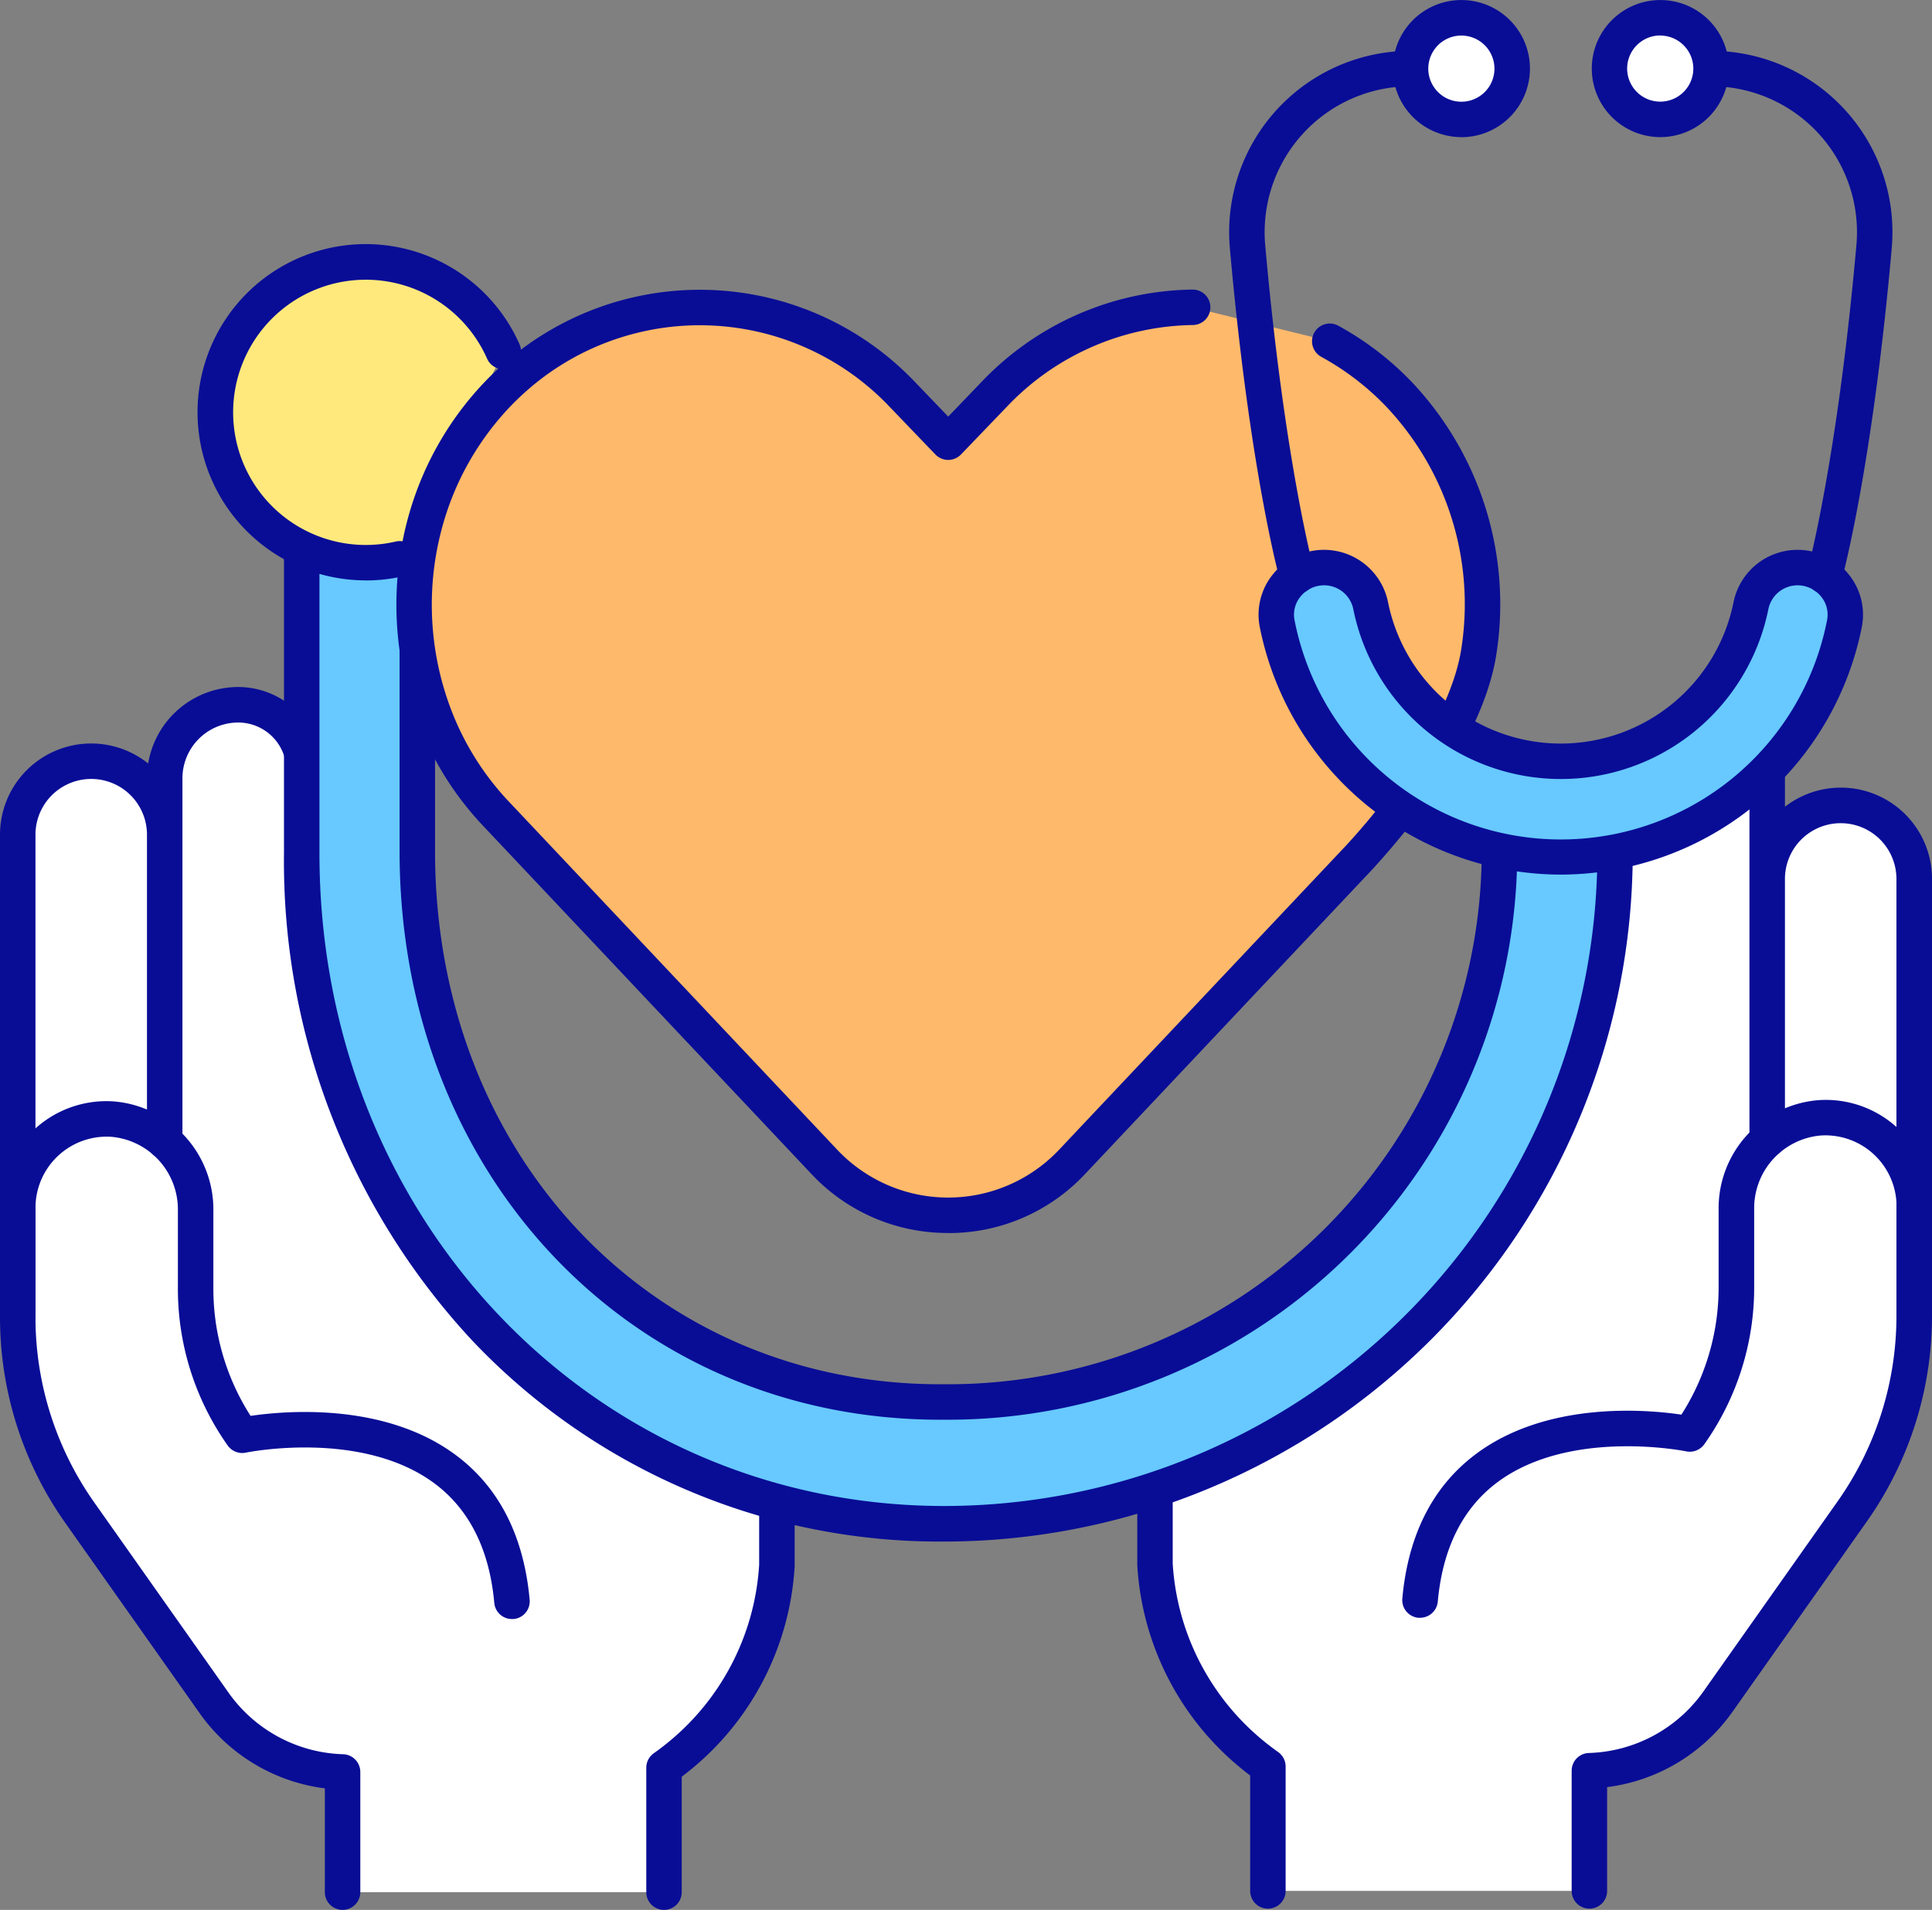 <svg xmlns="http://www.w3.org/2000/svg" xmlns:xlink="http://www.w3.org/1999/xlink" width="115.376" height="114.077" viewBox="0 0 115.376 114.077"><rect x="0" y="0" width="115.376" height="114.077" fill="#808080" stroke="none"/><defs><style>.a{fill:none;}.b{clip-path:url(#a);}.c{fill:#fff;}.d{fill:#090d96;}.e{fill:#67c9ff;}.f{fill:#ffe97c;}.g{fill:#ffb96a;}</style><clipPath id="a"><rect class="a" width="115.376" height="114.077"/></clipPath></defs><g class="b"><path class="c" d="M125.916,133.8v-7.178a9.717,9.717,0,0,0,7.663-4.108l8.038-11.389a20.338,20.338,0,0,0,3.7-11.7V73.357a4.388,4.388,0,0,0-8.777,0V67.272l-10.308.8s.17,15.323-6.3,24.858A52.367,52.367,0,0,1,99.98,109.854v4.427a15.981,15.981,0,0,0,6.051,11.572q.337.266.691.518V133.8" transform="translate(-31 -20.859)"/><path class="d" d="M125.44,134.385a1.059,1.059,0,0,1-1.059-1.059v-7.178a1.06,1.06,0,0,1,1.029-1.06,8.7,8.7,0,0,0,6.828-3.659l8.038-11.389a19.187,19.187,0,0,0,3.5-11.085V72.88a3.329,3.329,0,1,0-6.658,0V88.474a1.059,1.059,0,0,1-2.119,0V67.94l-8.2.634c-.08,3.611-.777,16.077-6.473,24.472a53.191,53.191,0,0,1-19.77,17.008v3.715a14.857,14.857,0,0,0,5.649,10.777q.319.251.651.488a1.058,1.058,0,0,1,.444.862v7.431a1.059,1.059,0,0,1-2.118,0v-6.895q-.146-.111-.289-.224a16.947,16.947,0,0,1-6.452-12.332q0-.035,0-.07v-4.426a1.059,1.059,0,0,1,.633-.97,51.745,51.745,0,0,0,19.5-16.553c6.2-9.142,6.118-24.1,6.117-24.251a1.06,1.06,0,0,1,.978-1.068l10.308-.8a1.06,1.06,0,0,1,1.141,1.056v1.775A5.445,5.445,0,0,1,145.9,72.88V98.955a21.3,21.3,0,0,1-3.891,12.305l-8.041,11.391a10.832,10.832,0,0,1-7.469,4.476v6.2a1.059,1.059,0,0,1-1.059,1.059" transform="translate(-30.524 -20.382)"/><path class="c" d="M40.13,131.938v-7.431c.236-.167.466-.34.691-.517a15.977,15.977,0,0,0,6.05-11.573v-4.258S35.446,106.3,24.834,89.623c-5.068-7.965-6.191-20.766-6.191-20.766v-3.9A3.941,3.941,0,0,0,14.7,61.019a4.389,4.389,0,0,0-4.389,4.389v3.372a4.388,4.388,0,0,0-8.777,0V97.567a20.343,20.343,0,0,0,3.7,11.7l8.039,11.389a9.714,9.714,0,0,0,7.662,4.107v7.178" transform="translate(-0.476 -18.92)"/><path class="d" d="M39.654,132.521a1.059,1.059,0,0,1-1.059-1.059v-7.431a1.059,1.059,0,0,1,.445-.863q.332-.236.649-.486A14.854,14.854,0,0,0,45.336,111.9v-3.379c-2.963-.8-12.7-4.4-21.872-18.81-5.149-8.091-6.307-20.709-6.354-21.242,0-.031,0-.061,0-.092v-3.9A2.885,2.885,0,0,0,14.225,61.6a3.334,3.334,0,0,0-3.33,3.33V86.61a1.059,1.059,0,0,1-2.118,0V68.3a3.329,3.329,0,0,0-6.659,0V97.091a19.189,19.189,0,0,0,3.506,11.087l8.037,11.387a8.694,8.694,0,0,0,6.827,3.659,1.06,1.06,0,0,1,1.029,1.06v7.178a1.059,1.059,0,0,1-2.118,0v-6.2a10.828,10.828,0,0,1-7.469-4.476L3.893,109.4A21.3,21.3,0,0,1,0,97.091V68.3a5.445,5.445,0,0,1,8.848-4.253,5.456,5.456,0,0,1,5.377-4.568,5.006,5.006,0,0,1,5,5v3.846c.079.822,1.3,12.825,6.026,20.248,10.189,16.011,21.207,18.04,21.317,18.059a1.063,1.063,0,0,1,.887,1.045v4.258q0,.035,0,.07A16.949,16.949,0,0,1,41,124.344c-.1.076-.191.15-.288.224v6.894a1.059,1.059,0,0,1-1.059,1.059" transform="translate(0 -18.444)"/><path class="e" d="M33.02,48.65v17c0,18.163,13.053,32.888,31.217,32.888h.52A32.888,32.888,0,0,0,97.643,65.672l6.9.09A40.051,40.051,0,0,1,64.5,105.812h0c-22.119,0-38.38-17.931-38.38-40.051V47.732" transform="translate(-8.098 -14.8)"/><path class="d" d="M64.021,106.4A38.393,38.393,0,0,1,35.765,94.332,42.051,42.051,0,0,1,24.581,65.285V47.255a1.059,1.059,0,0,1,2.118,0v18.03c0,21.864,16.394,38.992,37.321,38.992A39.037,39.037,0,0,0,103,66.33l-4.788-.063A33.992,33.992,0,0,1,64.28,99.123h-.52c-18.4,0-32.276-14.594-32.276-33.947v-17a1.059,1.059,0,1,1,2.118,0v17c0,18.145,12.965,31.829,30.158,31.829h.52A31.87,31.87,0,0,0,96.109,65.194a1.059,1.059,0,0,1,.315-.753,1.084,1.084,0,0,1,.757-.3l6.9.09a1.059,1.059,0,0,1,1.046,1.06,41.156,41.156,0,0,1-41.11,41.11" transform="translate(-7.622 -14.324)"/><path class="f" d="M29.649,40.405a8.984,8.984,0,1,1,6.2-12.356" transform="translate(-5.777 -7.029)"/><path class="d" d="M27.14,41.219a10.043,10.043,0,1,1,9.2-14.072A1.06,1.06,0,0,1,34.4,28a7.922,7.922,0,1,0-5.468,10.9,1.059,1.059,0,0,1,.481,2.064,10.042,10.042,0,0,1-2.274.259" transform="translate(-5.301 -6.553)"/><path class="g" d="M90.527,28.635A17,17,0,0,1,94.654,31.8a18.2,18.2,0,0,1,4.767,15.41c-.569,3.619-3.332,8.1-7.1,12.224L75.141,77.645a10.171,10.171,0,0,1-14.8,0L40.829,56.954a17.707,17.707,0,0,1-3.737-5.876,18.668,18.668,0,0,1-.444-12.119,17.779,17.779,0,0,1,4.18-7.162,17.223,17.223,0,0,1,1.906-1.711A16.639,16.639,0,0,1,64.985,31.8l2.756,2.87L70.5,31.8A16.7,16.7,0,0,1,82.331,26.61" transform="translate(-11.115 -8.25)"/><path class="d" d="M67.266,81.421A11.125,11.125,0,0,1,59.1,77.9L39.582,57.2a18.7,18.7,0,0,1-3.953-6.22,19.716,19.716,0,0,1-.469-12.81,18.962,18.962,0,0,1,4.429-7.587,18.531,18.531,0,0,1,2.023-1.817,17.738,17.738,0,0,1,23.661,1.817l1.992,2.075,1.993-2.075a17.707,17.707,0,0,1,12.581-5.512h.016a1.059,1.059,0,0,1,.015,2.118,15.6,15.6,0,0,0-11.084,4.861l-2.758,2.87a1.058,1.058,0,0,1-1.528,0l-2.756-2.87a15.623,15.623,0,0,0-20.84-1.606,16.291,16.291,0,0,0-1.789,1.607,16.841,16.841,0,0,0-3.931,6.736A17.6,17.6,0,0,0,37.6,50.218a16.6,16.6,0,0,0,3.513,5.526l19.52,20.7a9.108,9.108,0,0,0,13.256,0L91.072,58.227C94.9,54.035,97.393,49.78,97.9,46.565a17.182,17.182,0,0,0-4.485-14.511,15.976,15.976,0,0,0-3.871-2.965,1.059,1.059,0,0,1,1.015-1.86,18.085,18.085,0,0,1,4.384,3.358,19.314,19.314,0,0,1,5.05,16.308c-.577,3.668-3.194,8.2-7.367,12.773L75.436,77.9a11.125,11.125,0,0,1-8.17,3.525" transform="translate(-10.639 -7.775)"/><path class="e" d="M141.612,49.138a2.833,2.833,0,0,1,2.787,3.348,17.262,17.262,0,0,1-33.875,0,2.842,2.842,0,0,1,5.582-1.076,11.584,11.584,0,0,0,22.712,0,2.834,2.834,0,0,1,2.794-2.271" transform="translate(-34.253 -15.236)"/><path class="d" d="M126.986,67A18.371,18.371,0,0,1,109.01,52.214a3.819,3.819,0,0,1,.8-3.169,3.913,3.913,0,0,1,3.021-1.443h.019a3.9,3.9,0,0,1,3.818,3.121,10.524,10.524,0,0,0,20.635,0,3.9,3.9,0,0,1,3.819-3.121h.019a3.914,3.914,0,0,1,3.021,1.443,3.825,3.825,0,0,1,.8,3.169A18.37,18.37,0,0,1,126.986,67M112.85,49.721h-.009a1.8,1.8,0,0,0-1.392.665,1.692,1.692,0,0,0-.362,1.418,16.2,16.2,0,0,0,31.8,0,1.692,1.692,0,0,0-.362-1.418,1.805,1.805,0,0,0-1.392-.665h-.008a1.779,1.779,0,0,0-1.742,1.421,12.643,12.643,0,0,1-24.789,0,1.779,1.779,0,0,0-1.741-1.422" transform="translate(-33.778 -14.76)"/><path class="d" d="M110.454,36.824a1.06,1.06,0,0,1-1.02-.778c-.075-.269-1.836-6.748-3-19.861A10.833,10.833,0,0,1,117.224,4.4a1.059,1.059,0,0,1,0,2.118A8.716,8.716,0,0,0,108.545,16c1.147,12.923,2.913,19.42,2.93,19.485a1.06,1.06,0,0,1-1.021,1.341" transform="translate(-32.989 -1.364)"/><path class="d" d="M154.4,36.824a1.06,1.06,0,0,1-1.022-1.341c.018-.064,1.786-6.592,2.929-19.485a8.714,8.714,0,0,0-8.678-9.48,1.059,1.059,0,1,1,0-2.118,10.831,10.831,0,0,1,10.788,11.785c-1.163,13.113-2.923,19.591-3,19.861a1.059,1.059,0,0,1-1.02.778" transform="translate(-45.445 -1.364)"/><path class="c" d="M128.162,4.571a3.035,3.035,0,1,1-3.036-3.035,3.036,3.036,0,0,1,3.036,3.035" transform="translate(-37.856 -0.476)"/><path class="d" d="M124.651,8.19A4.094,4.094,0,1,1,128.746,4.1a4.1,4.1,0,0,1-4.095,4.095m0-6.071A1.976,1.976,0,1,0,126.627,4.1a1.978,1.978,0,0,0-1.976-1.976" transform="translate(-37.38 0)"/><path class="c" d="M145.376,4.571a3.035,3.035,0,1,1-3.036-3.035,3.036,3.036,0,0,1,3.036,3.035" transform="translate(-43.193 -0.476)"/><path class="d" d="M141.864,8.19a4.094,4.094,0,1,1,4.1-4.095,4.1,4.1,0,0,1-4.1,4.095m0-6.071A1.976,1.976,0,1,0,143.84,4.1a1.978,1.978,0,0,0-1.977-1.976" transform="translate(-42.717 0)"/><path class="d" d="M30.572,126.263a1.059,1.059,0,0,1-1.054-.963c-.29-3.2-1.5-5.606-3.589-7.152-4.362-3.223-11.177-1.84-11.245-1.825A1.066,1.066,0,0,1,13.6,115.9a16.2,16.2,0,0,1-2.977-9.387v-4.628a4.356,4.356,0,0,0-3.967-4.425A4.251,4.251,0,0,0,2.119,101.7v6.507a1.059,1.059,0,0,1-2.119,0V101.7a6.4,6.4,0,0,1,2.015-4.648,6.327,6.327,0,0,1,4.778-1.707,6.478,6.478,0,0,1,5.949,6.539v4.628a14.08,14.08,0,0,0,2.222,7.616c2.04-.3,7.962-.832,12.226,2.319,2.6,1.921,4.091,4.835,4.44,8.664a1.06,1.06,0,0,1-.959,1.151q-.049,0-.1,0" transform="translate(0 -29.558)"/><path class="d" d="M122.439,126.154q-.049,0-.1,0a1.06,1.06,0,0,1-.959-1.151c.348-3.828,1.842-6.743,4.44-8.664,4.264-3.151,10.186-2.622,12.226-2.319a14.079,14.079,0,0,0,2.222-7.615v-4.629a6.478,6.478,0,0,1,5.948-6.539A6.31,6.31,0,0,1,151,96.942a6.394,6.394,0,0,1,2.015,4.648V108.1a1.059,1.059,0,0,1-2.119,0V101.59a4.251,4.251,0,0,0-4.537-4.242,4.356,4.356,0,0,0-3.967,4.425V106.4a16.2,16.2,0,0,1-2.977,9.387,1.069,1.069,0,0,1-1.083.426c-.068-.015-6.907-1.389-11.253,1.83-2.086,1.545-3.292,3.951-3.582,7.146a1.059,1.059,0,0,1-1.054.963" transform="translate(-37.635 -29.524)"/></g></svg>